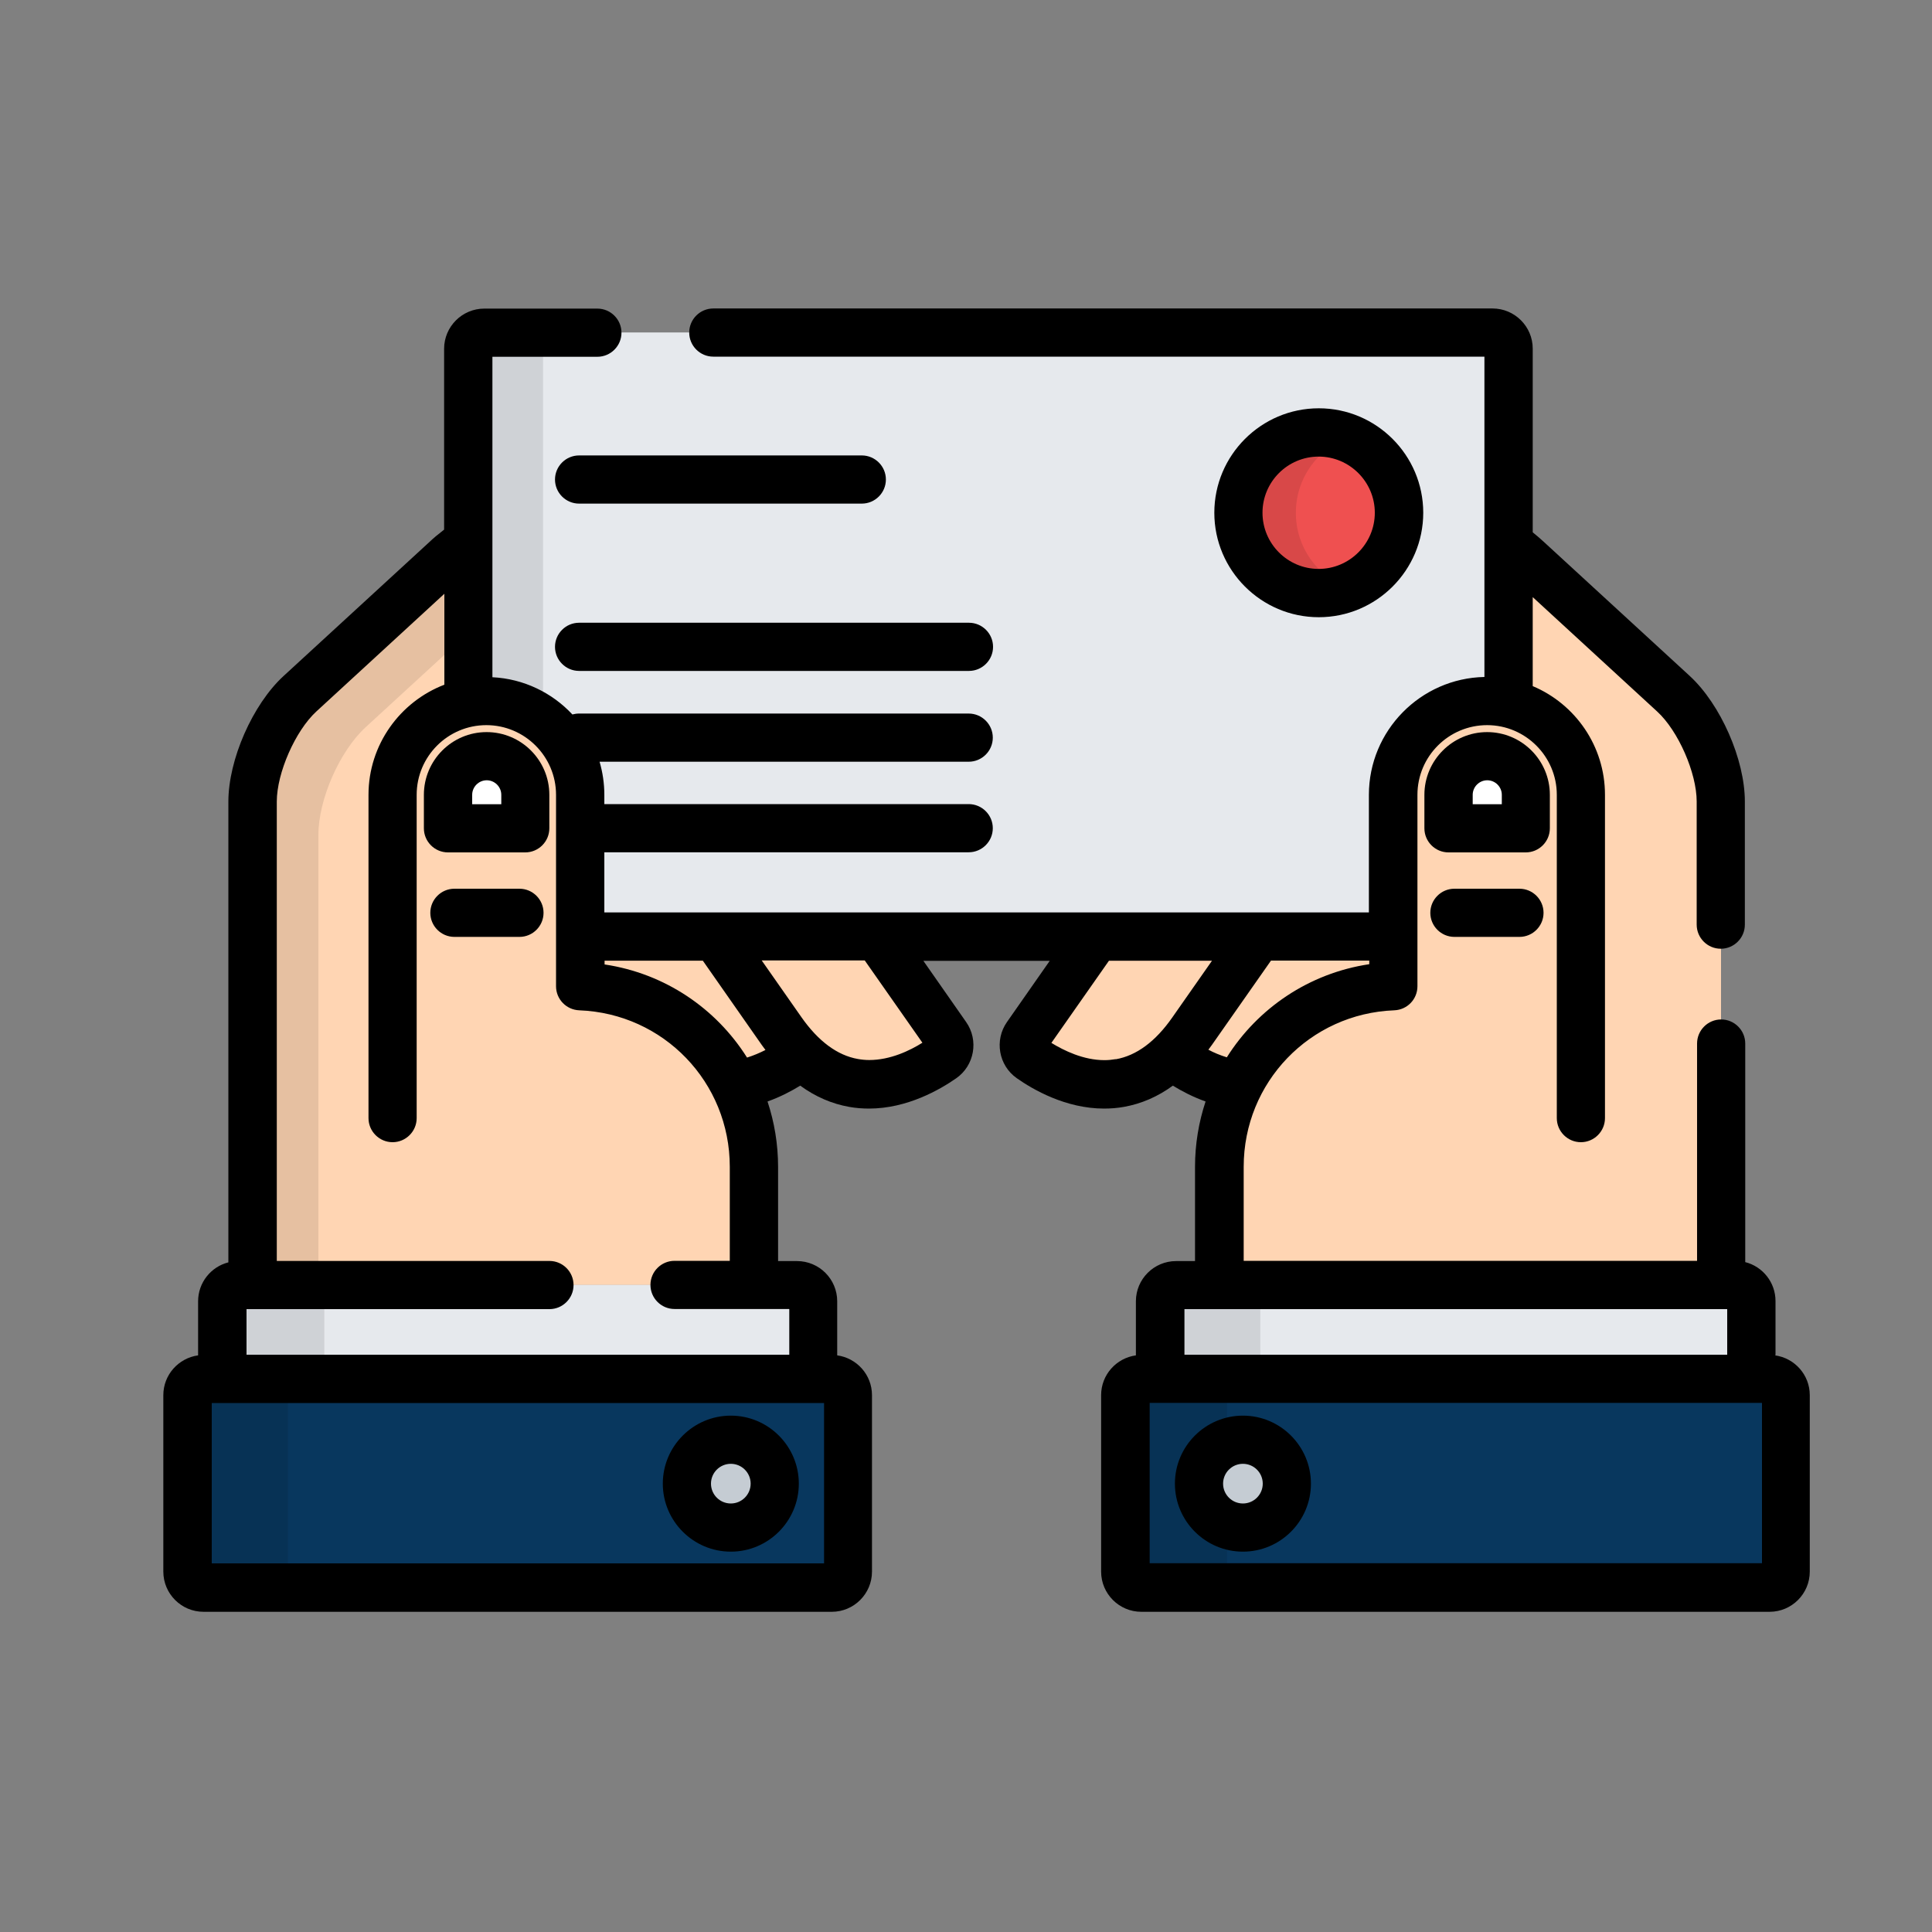 <?xml version="1.0" encoding="UTF-8"?>
<svg xmlns="http://www.w3.org/2000/svg" id="_レイヤー_1" data-name="レイヤー 1" version="1.1" viewBox="0 0 150 150">
  <rect x="0" y="0" width="150" height="150" fill="#808080" stroke="none"/>
  <defs>
    <style>
      .cls-1, .cls-2, .cls-3, .cls-4, .cls-5, .cls-6, .cls-7, .cls-8 {
        stroke-width: 0px;
      }

      .cls-1, .cls-4 {
        fill: #000;
      }

      .cls-2 {
        fill: #ffd5b3;
      }

      .cls-3 {
        fill: #ef5050;
      }

      .cls-4 {
        isolation: isolate;
      }

      .cls-4, .cls-9 {
        opacity: .1;
      }

      .cls-5 {
        fill: #e6e9ed;
      }

      .cls-6 {
        fill: #c5ccd3;
      }

      .cls-7 {
        fill: #08375e;
      }

      .cls-8 {
        fill: #fff;
      }
    </style>
  </defs>
  <path class="cls-2" d="M58.57,99.77v-9.18c0-7.57-5.99-13.74-13.49-14.02v-14.86c0-4.02-3.26-7.29-7.29-7.29-.48,0-.95.05-1.4.14v-12.48c-.54.35-1.14.81-1.75,1.37l-11.33,10.41c-2.02,1.86-3.68,5.63-3.68,8.37v36.48c0,.36.04.71.11,1.06h38.83Z"></path>
  <path class="cls-5" d="M115.89,25.81H37.63c-.69,0-1.25.56-1.25,1.25v27.5c.45-.09.92-.14,1.4-.14,4.02,0,7.29,3.26,7.29,7.29v11h63.1v-11c0-4.02,3.26-7.29,7.29-7.29.58,0,1.14.07,1.68.2v-27.56c0-.69-.56-1.25-1.25-1.25Z"></path>
  <g>
    <path class="cls-2" d="M97.7,72.71l-5.14,7.35c-.5.71-1.03,1.34-1.58,1.87.91.71,2.88,2.01,5.23,2.29,2.25-4.39,6.74-7.45,11.96-7.65v-3.86h-10.47Z"></path>
    <path class="cls-2" d="M60.69,80.06l-5.14-7.35h-10.47v3.86c5.23.2,9.72,3.25,11.96,7.65,2.35-.28,4.32-1.58,5.23-2.29-.55-.53-1.08-1.15-1.58-1.87Z"></path>
    <path class="cls-2" d="M68.12,72.71h-12.57l5.14,7.35c1.61,2.3,3.49,3.65,5.6,4.02h0c2.91.51,5.58-.98,6.91-1.92.57-.4.71-1.19.31-1.76l-5.39-7.69Z"></path>
  </g>
  <path class="cls-4" d="M36.38,42.08c-.54.35-1.14.81-1.75,1.37l-11.33,10.41c-2.02,1.86-3.68,5.63-3.68,8.37v36.48c0,.36.04.71.11,1.06h4.99v-34.95c0-2.75,1.65-6.51,3.68-8.37l7.98-7.33v-7.03h0Z"></path>
  <path class="cls-2" d="M85.13,72.71l-5.39,7.69c-.4.57-.26,1.36.31,1.76,1.33.94,4,2.43,6.91,1.92,2.11-.37,3.99-1.72,5.6-4.02l5.14-7.35h-12.57Z"></path>
  <g class="cls-9">
    <path class="cls-1" d="M37.78,54.42c1.64,0,3.16.55,4.38,1.46v-28.82c0-.69.56-1.25,1.25-1.25h-5.78c-.69,0-1.25.56-1.25,1.25v27.5c.45-.09.92-.14,1.4-.14Z"></path>
  </g>
  <circle class="cls-3" cx="102.39" cy="39.81" r="6.24"></circle>
  <g class="cls-9">
    <path class="cls-1" d="M100.61,39.81c0-2.66,1.66-4.93,4.01-5.82-.69-.26-1.44-.41-2.23-.41-3.44,0-6.24,2.79-6.24,6.24s2.79,6.24,6.24,6.24c.79,0,1.54-.15,2.23-.41-2.34-.9-4.01-3.17-4.01-5.82Z"></path>
  </g>
  <path class="cls-2" d="M133.51,99.77c.07-.35.11-.71.11-1.06v-36.48c0-2.75-1.65-6.51-3.68-8.37l-11.33-10.41c-.51-.47-1-.86-1.47-1.18v12.36c-.54-.13-1.1-.2-1.68-.2-4.02,0-7.29,3.26-7.29,7.29v14.86c-7.5.28-13.49,6.45-13.49,14.02v9.18h38.83Z"></path>
  <path class="cls-5" d="M135.97,107.05v-6.04c0-.69-.56-1.25-1.25-1.25h-43.39c-.69,0-1.25.56-1.25,1.25v6.04h45.88Z"></path>
  <path class="cls-4" d="M97.85,107.05v-6.04c0-.69.56-1.25,1.25-1.25h-7.76c-.69,0-1.25.56-1.25,1.25v6.04h7.76Z"></path>
  <path class="cls-7" d="M138.67,122c0,.69-.56,1.25-1.25,1.25h-48.78c-.69,0-1.25-.56-1.25-1.25v-13.7c0-.69.56-1.25,1.25-1.25h48.78c.69,0,1.25.56,1.25,1.25v13.7Z"></path>
  <g class="cls-9">
    <path class="cls-1" d="M95.26,122v-13.7c0-.69.56-1.25,1.25-1.25h-7.87c-.69,0-1.25.56-1.25,1.25v13.7c0,.69.56,1.25,1.25,1.25h7.87c-.69,0-1.25-.56-1.25-1.25Z"></path>
  </g>
  <circle class="cls-6" cx="96.5" cy="115.19" r="3.41"></circle>
  <path class="cls-5" d="M63.15,107.05v-6.04c0-.69-.56-1.25-1.25-1.25H18.52c-.69,0-1.25.56-1.25,1.25v6.04h45.88Z"></path>
  <path class="cls-4" d="M25.18,107.05v-6.04c0-.69.56-1.25,1.25-1.25h-7.91c-.69,0-1.25.56-1.25,1.25v6.04h7.91Z"></path>
  <path class="cls-7" d="M14.57,122c0,.69.56,1.25,1.25,1.25h48.78c.69,0,1.25-.56,1.25-1.25v-13.7c0-.69-.56-1.25-1.25-1.25H15.82c-.69,0-1.25.56-1.25,1.25v13.7Z"></path>
  <g class="cls-9">
    <path class="cls-1" d="M22.35,122v-13.7c0-.69.56-1.25,1.25-1.25h-7.77c-.69,0-1.25.56-1.25,1.25v13.7c0,.69.56,1.25,1.25,1.25h7.77c-.69,0-1.25-.56-1.25-1.25Z"></path>
  </g>
  <circle class="cls-6" cx="56.74" cy="115.19" r="3.41"></circle>
  <g>
    <path class="cls-8" d="M34.78,64.31v-2.6c0-1.65,1.35-3,3-3s3,1.35,3,3v2.6h-6Z"></path>
    <path class="cls-8" d="M112.46,64.31v-2.6c0-1.65,1.35-3,3-3s3,1.35,3,3v2.6h-6Z"></path>
  </g>
  <path class="cls-1" d="M110.5,39.81c0-4.47-3.64-8.11-8.11-8.11s-8.11,3.64-8.11,8.11,3.64,8.11,8.11,8.11c4.47,0,8.11-3.64,8.11-8.11ZM98.02,39.81c0-2.41,1.96-4.36,4.36-4.36s4.36,1.96,4.36,4.36-1.96,4.36-4.36,4.36c-2.41,0-4.36-1.96-4.36-4.36Z"></path>
  <path class="cls-1" d="M66.91,35.36h-21.95c-1.03,0-1.87.84-1.87,1.87s.84,1.87,1.87,1.87h21.95c1.03,0,1.87-.84,1.87-1.87s-.84-1.87-1.87-1.87Z"></path>
  <path class="cls-1" d="M43.09,50.22c0,1.03.84,1.87,1.87,1.87h30.27c1.03,0,1.87-.84,1.87-1.87s-.84-1.87-1.87-1.87h-30.27c-1.03,0-1.87.84-1.87,1.87Z"></path>
  <path class="cls-1" d="M137.85,105.21v-4.2c0-1.45-1-2.68-2.35-3.02v-16.97c0-1.03-.84-1.87-1.87-1.87s-1.87.84-1.87,1.87v16.87h-35.2v-7.3c0-6.56,5.14-11.9,11.69-12.15,1.01-.04,1.8-.86,1.8-1.87v-14.86c0-2.99,2.43-5.41,5.41-5.41s5.41,2.43,5.41,5.41v25.1c0,1.03.84,1.87,1.87,1.87s1.87-.84,1.87-1.87v-25.1c0-3.79-2.31-7.05-5.61-8.44v-6.91l9.66,8.88c1.64,1.5,3.07,4.77,3.07,6.99v9.56c0,1.03.84,1.87,1.87,1.87s1.87-.84,1.87-1.87v-9.56c0-3.26-1.88-7.54-4.28-9.75l-11.33-10.41c-.27-.25-.56-.5-.86-.74v-14.26c0-1.72-1.4-3.12-3.12-3.12h-60.5c-1.03,0-1.87.84-1.87,1.87s.84,1.87,1.87,1.87h59.87v24.87c-4.96.1-8.97,4.17-8.97,9.15v9.13h-59.36v-4.67h28.29c1.03,0,1.87-.84,1.87-1.87s-.84-1.87-1.87-1.87h-28.29v-.71c0-.9-.13-1.76-.37-2.58h28.66c1.03,0,1.87-.84,1.87-1.87s-.84-1.87-1.87-1.87h-30.27c-.17,0-.34.03-.5.07-1.57-1.68-3.77-2.77-6.21-2.89v-24.88h8.15c1.03,0,1.87-.84,1.87-1.87s-.84-1.87-1.87-1.87h-8.78c-1.72,0-3.12,1.4-3.12,3.12v14.04c-.44.34-.84.67-1.14.96l-11.33,10.41c-2.4,2.21-4.28,6.49-4.28,9.75v35.77c-1.35.34-2.35,1.57-2.35,3.02v4.2c-1.52.21-2.7,1.51-2.7,3.09v13.7c0,1.72,1.4,3.12,3.12,3.12h48.78c1.72,0,3.12-1.4,3.12-3.12v-13.7c0-1.58-1.18-2.88-2.7-3.09v-4.2c0-1.72-1.4-3.12-3.12-3.12h-1.47v-7.3c0-1.78-.29-3.49-.82-5.09.98-.35,1.84-.8,2.54-1.23,1.18.86,2.45,1.41,3.81,1.65.5.09,1.02.13,1.53.13h0c2.97,0,5.52-1.48,6.78-2.36,1.41-.99,1.75-2.95.76-4.36l-3.32-4.75h9.81l-3.32,4.75c-.99,1.41-.65,3.37.76,4.36,1.25.88,3.8,2.36,6.78,2.36.52,0,1.03-.04,1.53-.13,1.36-.24,2.63-.79,3.81-1.65.7.43,1.56.88,2.54,1.23-.53,1.6-.82,3.31-.82,5.09v7.3h-1.47c-1.72,0-3.12,1.4-3.12,3.12v4.2c-1.52.21-2.7,1.51-2.7,3.09v13.7c0,1.72,1.4,3.12,3.12,3.12h48.78c1.72,0,3.12-1.4,3.12-3.12v-13.7c0-1.58-1.18-2.88-2.7-3.09ZM63.98,108.93v12.45H16.44v-12.45h47.53ZM61.28,101.64v3.54H19.14v-3.54h23.52c1.03,0,1.87-.84,1.87-1.87s-.84-1.87-1.87-1.87h-21.17v-35.67c0-2.22,1.44-5.49,3.07-6.99l9.94-9.14v7.06c-3.44,1.32-5.89,4.66-5.89,8.55v25.1c0,1.03.84,1.87,1.87,1.87s1.87-.84,1.87-1.87v-25.1c0-2.99,2.43-5.41,5.41-5.41s5.41,2.43,5.41,5.41v14.86c0,1.01.8,1.83,1.8,1.87,6.56.25,11.69,5.59,11.69,12.15v7.3h-4.29c-1.03,0-1.87.84-1.87,1.87s.84,1.87,1.87,1.87h8.88ZM46.94,74.87v-.28h7.63l4.58,6.55c.09.13.19.26.28.38-.43.22-.92.43-1.43.59-2.4-3.81-6.37-6.53-11.06-7.23ZM71.61,80.96c-.97.61-2.49,1.34-4.12,1.34-.3,0-.6-.03-.88-.08-1.6-.28-3.08-1.38-4.39-3.25l-3.08-4.4h8l4.47,6.38ZM86.63,82.23c-.29.05-.58.08-.88.08-1.63,0-3.14-.74-4.12-1.34l4.47-6.38h8l-3.08,4.4c-1.31,1.88-2.79,2.97-4.39,3.25ZM93.81,81.51c.09-.13.19-.25.28-.38l4.59-6.55h7.63v.28c-4.68.7-8.66,3.42-11.06,7.23-.52-.16-1-.36-1.43-.59ZM134.1,101.64v3.54h-42.14v-3.54h42.14ZM136.8,121.37h-47.54v-12.45h47.54v12.45Z"></path>
  <path class="cls-1" d="M117.97,69h-5.05c-1.03,0-1.87.84-1.87,1.87s.84,1.87,1.87,1.87h5.05c1.03,0,1.87-.84,1.87-1.87s-.84-1.87-1.87-1.87Z"></path>
  <path class="cls-1" d="M96.5,120.47c2.91,0,5.28-2.37,5.28-5.28s-2.37-5.28-5.28-5.28-5.28,2.37-5.28,5.28c0,2.91,2.37,5.28,5.28,5.28ZM96.5,113.65c.85,0,1.54.69,1.54,1.54s-.69,1.54-1.54,1.54-1.54-.69-1.54-1.54c0-.85.69-1.54,1.54-1.54Z"></path>
  <path class="cls-1" d="M40.33,69h-5.05c-1.03,0-1.87.84-1.87,1.87s.84,1.87,1.87,1.87h5.05c1.03,0,1.87-.84,1.87-1.87s-.84-1.87-1.87-1.87Z"></path>
  <path class="cls-1" d="M56.74,120.47c2.91,0,5.28-2.37,5.28-5.28s-2.37-5.28-5.28-5.28-5.28,2.37-5.28,5.28c0,2.91,2.37,5.28,5.28,5.28ZM56.74,113.65c.85,0,1.54.69,1.54,1.54s-.69,1.54-1.54,1.54-1.54-.69-1.54-1.54c0-.85.69-1.54,1.54-1.54Z"></path>
  <path class="cls-1" d="M37.78,56.84c-2.69,0-4.87,2.19-4.87,4.87v2.6c0,1.03.84,1.87,1.87,1.87h6c1.03,0,1.87-.84,1.87-1.87v-2.6c0-2.69-2.19-4.87-4.87-4.87ZM38.91,62.44h-2.25v-.73c0-.62.51-1.13,1.13-1.13s1.13.51,1.13,1.13v.73Z"></path>
  <path class="cls-1" d="M120.33,61.71c0-2.69-2.19-4.87-4.87-4.87s-4.87,2.19-4.87,4.87v2.6c0,1.03.84,1.87,1.87,1.87h6c1.03,0,1.87-.84,1.87-1.87v-2.6h0ZM116.59,62.44h-2.25v-.73c0-.62.51-1.13,1.13-1.13s1.13.51,1.13,1.13v.73h0Z"></path>
</svg>
